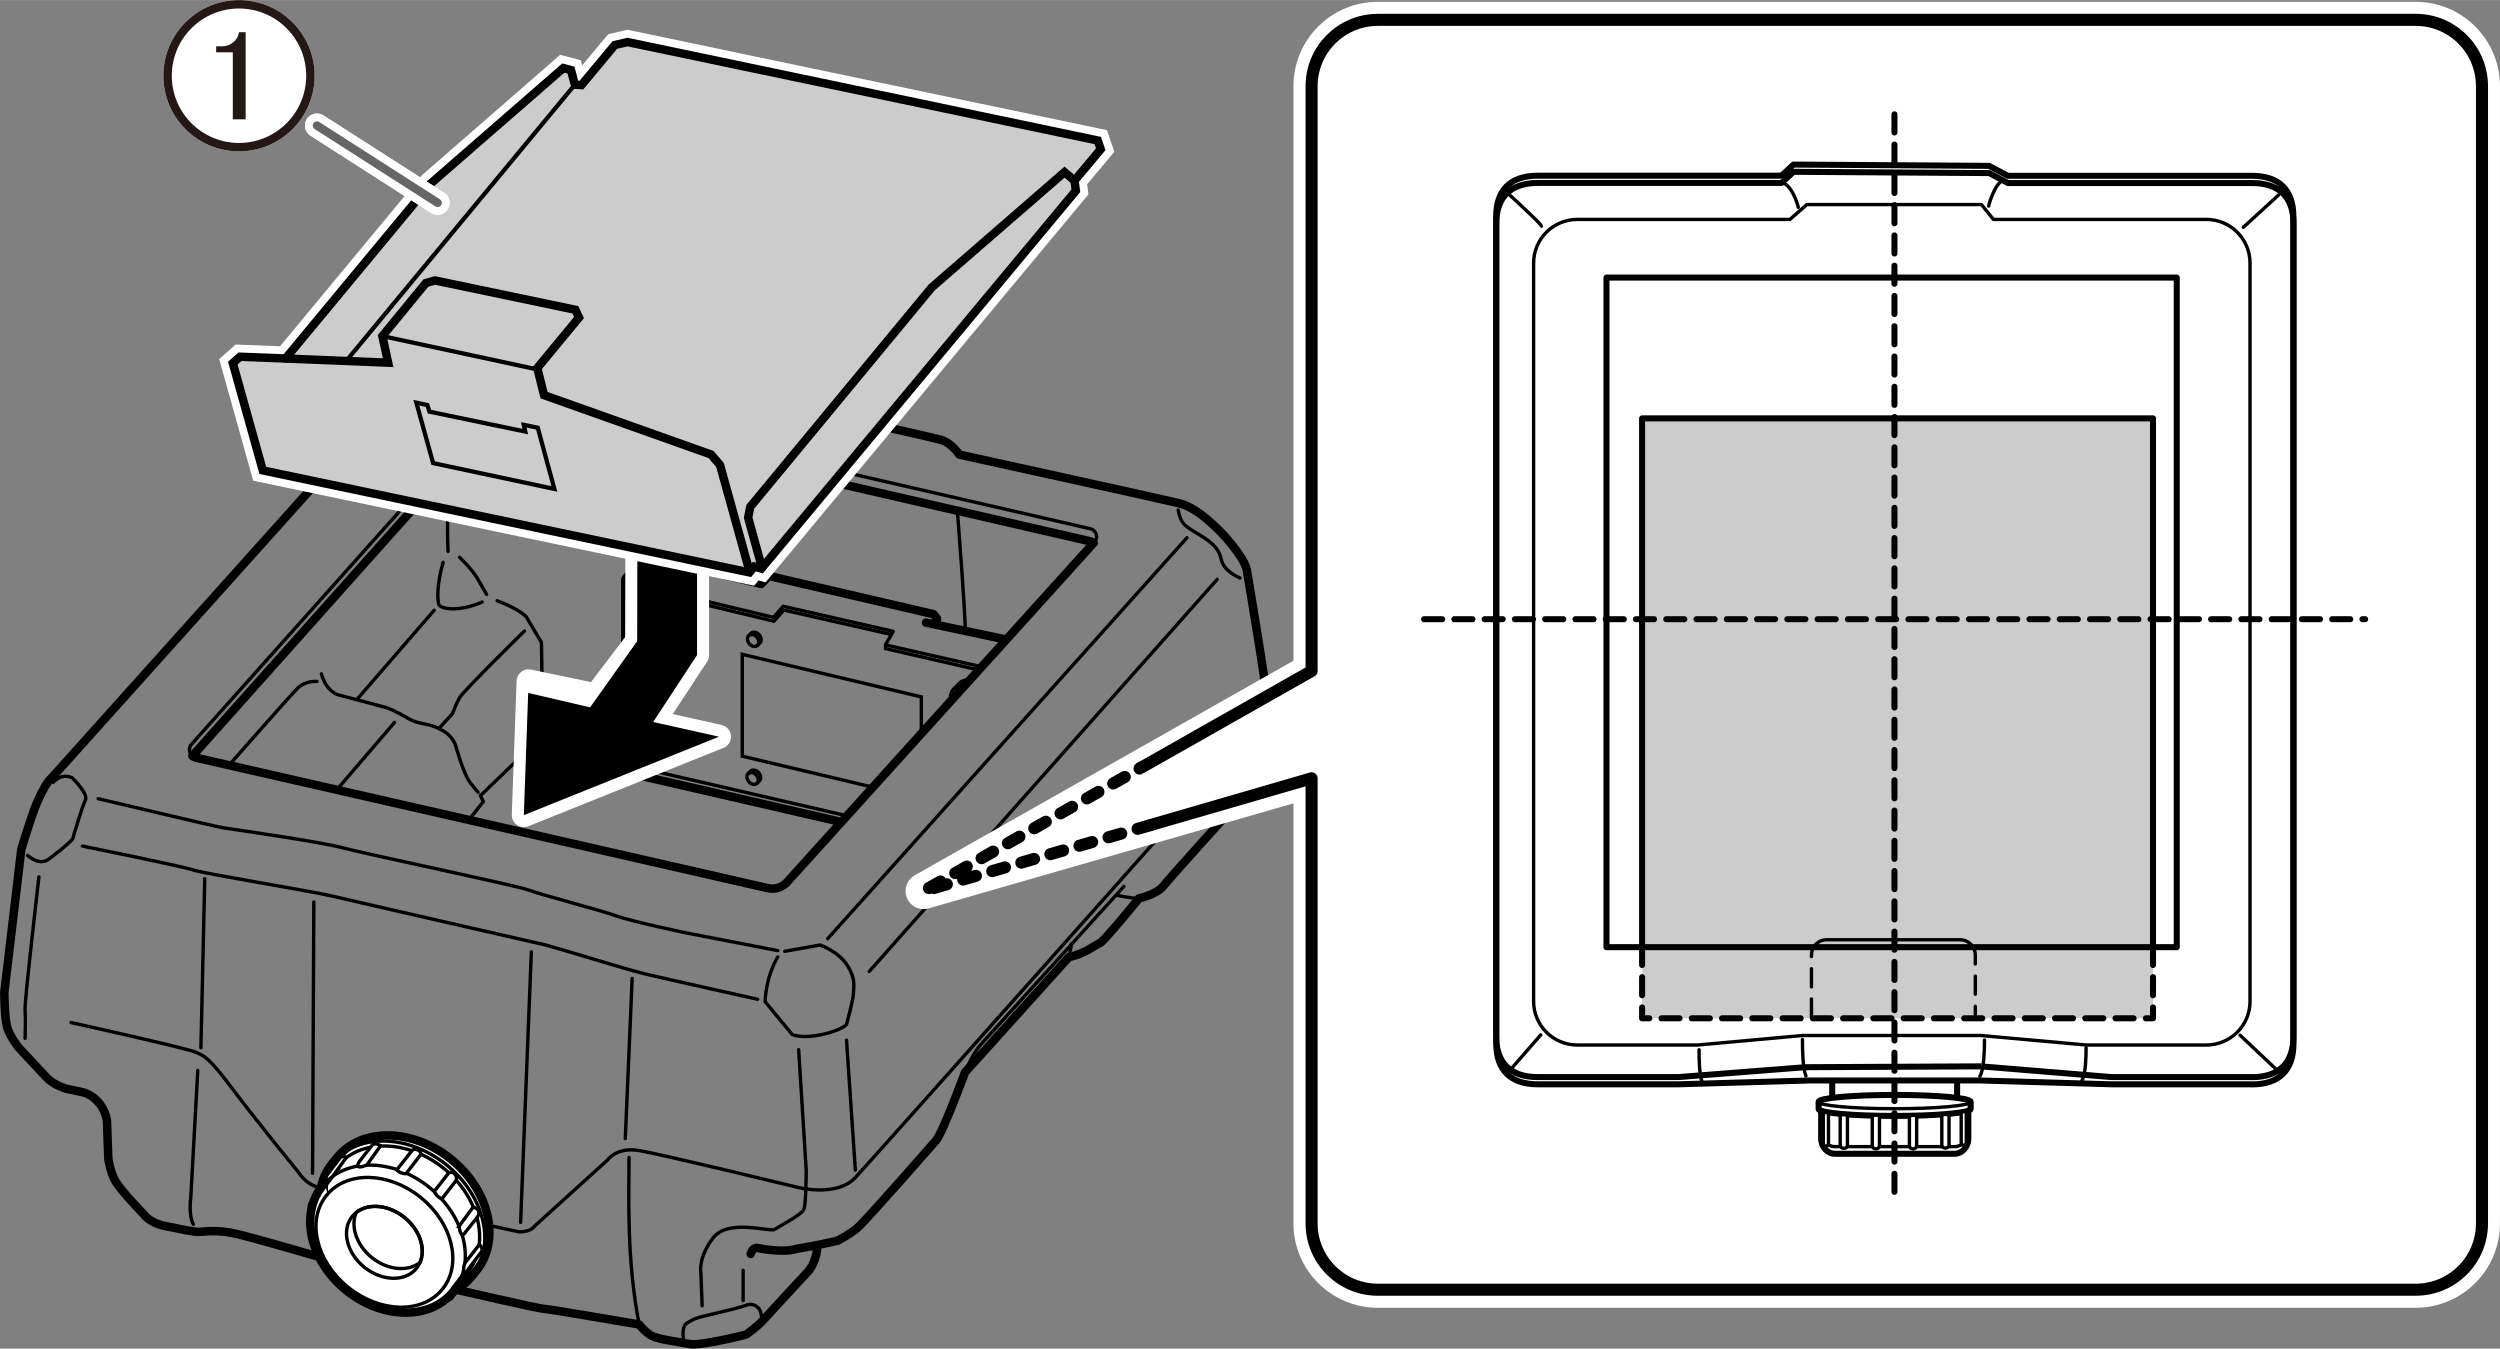 <?xml version="1.0" encoding="UTF-8"?><svg xmlns="http://www.w3.org/2000/svg" width="103.73mm" height="55.96mm" viewBox="0 0 294.03 158.61"><rect x="0" y="0" width="294.03" height="158.61" fill="#808080" stroke="none"/><g id="_レイヤー_1"><path d="M111.84,82.56c-.16-.61-.04-1.2.37-1.57l.72-.72c.32-.28.76-.36,1.21-.27" style="fill:#fff; stroke:#000; stroke-linecap:round; stroke-miterlimit:10; stroke-width:.4px;"/><path d="M112.22,80.99c.33-.29.79-.37,1.25-.26" style="fill:#fff; stroke:#000; stroke-linecap:round; stroke-miterlimit:10; stroke-width:.4px;"/><path d="M23.03,89.1l67.28,15.35c.83.19,1.69-.08,2.26-.71l36.15-39.99c.49-.54.22-1.41-.49-1.57l-67.56-15.54c-.83-.19-1.71.09-2.28.72l-35.87,40.17c-.48.54-.21,1.4.5,1.56Z" style="fill:none; stroke:#000; stroke-linecap:round; stroke-linejoin:round; stroke-width:.4px;"/><path d="M90.31,104.45c.83.19,1.69-.08,2.26-.71l36.05-39.88c-.11-.09-.24-.16-.39-.2l-67.56-15.54c-.83-.19-1.71.09-2.28.72l-35.76,40.06c.11.09.24.16.39.2l67.28,15.35Z" style="fill:none; stroke:#000; stroke-linecap:round; stroke-linejoin:round;"/><path d="M40.74,141.52c1.94-2.06,5.67-1.69,8.33.82s3.24,6.21,1.3,8.27" style="fill:none; stroke:#000; stroke-linecap:round; stroke-linejoin:round;"/><path d="M50.37,150.6c-1.94,2.06-5.67,1.69-8.33-.82s-3.24-6.21-1.3-8.27" style="fill:none; stroke:#000; stroke-linecap:round; stroke-linejoin:round; stroke-width:.4px;"/><path d="M51.64,151.81c-2.46,2.6-7.17,2.14-10.53-1.04-3.36-3.17-4.1-7.85-1.64-10.46" style="fill:none; stroke:#000; stroke-linecap:round; stroke-linejoin:round;"/><path d="M39.47,140.31c2.46-2.6,7.17-2.14,10.53,1.04,3.36,3.17,4.1,7.85,1.64,10.46" style="fill:none; stroke:#000; stroke-linecap:round; stroke-linejoin:round; stroke-width:.4px;"/><path d="M53.44,143.58c-.52-1.18-1.31-2.32-2.37-3.31-3.35-3.16-8.03-3.63-10.5-1.07l-.85.82" style="fill:none; stroke:#000; stroke-linecap:round; stroke-linejoin:round; stroke-width:.4px;"/><line x1="55.93" y1="143.76" x2="54.44" y2="145.62" style="fill:none; stroke:#000; stroke-linecap:round; stroke-linejoin:round; stroke-width:.4px;"/><path d="M38.58,141.61c0-1.22.41-2,.89-2.63s2.82-2.67,2.82-2.67c2.19-1.67,9.71-2.19,13.64,5.75v1.71" style="fill:none; stroke:#000; stroke-linecap:round; stroke-linejoin:round;"/><path d="M39.8,138.57c3.49-3.23,11.16-2.6,14.83,4.93l.11,1.19" style="fill:none; stroke:#000; stroke-linecap:round; stroke-linejoin:round; stroke-width:.4px;"/><path d="M40.65,137.72c3.49-3.23,11.16-2.6,14.83,4.93l.11,1.19" style="fill:none; stroke:#000; stroke-linecap:round; stroke-linejoin:round; stroke-width:.4px;"/><path d="M55.37,146.77s.3,1.26.04,2-1.22,1.96-2.26,2.89-2.22,1.89-4.71,1.82" style="fill:none; stroke:#000; stroke-linecap:round; stroke-linejoin:round;"/><path d="M52.11,151.33c1-1.04,1.67-2.82,1.67-2.82l1.59-1.74" style="fill:none; stroke:#000; stroke-linecap:round; stroke-linejoin:round; stroke-width:.4px;"/><path d="M44.54,135.49c4.12-1.72,8.37.6,10.57,3.93,1.78,2.7,2.18,6.12.41,8.16" style="fill:none; stroke:#000; stroke-linecap:round; stroke-linejoin:round; stroke-width:.4px;"/><path d="M53.44,151.62s9.94,2.3,10.46,2.3,11.27,1.85,11.27,1.85c0,0,.67.89,1.48,1.33s3.04.67,4.37.96,6.75-1.11,6.75-1.11c0,0,1.33-.96,1.93-1.63s5.34-5.78,5.34-5.78c1.11-1.33,1.11-3.11,1.11-3.11l2.37-.52s1.33-.67,2.3-1.48,9.27-10.31,9.27-10.31c.82-.96,3.41-8.01,3.41-8.01l12.23-13.57c1.78-.3,3.19-1.48,3.63-1.63s4.6-5.26,4.6-5.26c0,0,2.08-.44,2.89-1.48s9.42-10.53,9.42-10.53c1.04-1.11,2.6-6.45,2.6-6.45,0,0,.37-2.15.22-4.37s-2.45-15.79-2.45-15.79c-.3-1.56-2.97-4.37-2.97-4.37-1.48-1.48-3.19-3.04-5.04-3.49s-25.8-5.71-25.8-5.71c0,0-.89-1.33-2.08-1.71s-21.8-4.89-21.8-4.89c-1.85-.3-2.89.44-3.93.3s-26.84-6.15-26.84-6.15c-1.11-.44-6.53,1.19-7.27,1.33s-2,1.41-2,1.41L6.14,91.41c-1.11.96-2.22,4.08-2.22,4.08,0,0-.89,2.6-1.41,4.37l-2,16.83s0,3.11.37,4.23,1.33,2.3,1.33,2.3l3.26,3.49c.82.89,2.3,1.33,2.3,1.33l2.08.44c2.22.74,2.74,2.97,2.74,3.49s.15,4.3.15,4.3c0,0,.22,1.63.89,2.74s3.26,3.78,3.26,3.78c0,0,.67,1.04,2.6,1.41s3.34.74,4.08.67,2.15-.22,4.15.22,11.42,3.19,11.42,3.19" style="fill:none; stroke:#000; stroke-linecap:round; stroke-linejoin:round;"/><path d="M3.24,100.61c1.19.96,1.85.74,2.22.59s3.04-2.3,3.11-2.6,1.11-3.78,1.48-4.52-1.56-2.6-1.56-2.6c0,0-1.11-.67-2.22.52" style="fill:none; stroke:#000; stroke-linecap:round; stroke-linejoin:round; stroke-width:.4px;"/><path d="M4.58,103.13s-1.71,14.61-1.63,15.57,0,3.41,0,3.41" style="fill:none; stroke:#000; stroke-linecap:round; stroke-linejoin:round; stroke-width:.4px;"/><path d="M11.55,93.93s13.72,3.26,14.61,3.41,11.42,1.63,14.16,2.37,20.54,4.45,21.87,4.97,8.45,2.37,10.31,3.04,8.23,2,8.23,2l10.75,2.08" style="fill:none; stroke:#000; stroke-linecap:round; stroke-linejoin:round; stroke-width:.4px;"/><path d="M92.3,111.88l4.15-.74s2.15.74,3.19,2.37.74,2.52.74,3.26-.82,3.71-.82,3.71c0,0-.52.67-2.89,1.19s-3.49,0-3.49,0l-3.19-3.86s0-2.74,1.48-5.26" style="fill:none; stroke:#000; stroke-linecap:round; stroke-linejoin:round; stroke-width:.4px;"/><path d="M9.69,99.5s11.72,2.37,13.05,2.82,13.79,2.45,16.54,3.11,24.91,5.71,24.91,5.71c3.19.89,9.27,2.82,11.72,3.41s13.2,2.97,13.2,2.97" style="fill:none; stroke:#000; stroke-linecap:round; stroke-linejoin:round; stroke-width:.4px;"/><path d="M8.36,120.26s13.72,3.04,14.68,3.49,1.41.44,4.3,4.3c2.89,3.86,7.86,9.94,7.86,9.94,0,0,.96,1.63,2.97,1.78" style="fill:none; stroke:#000; stroke-linecap:round; stroke-linejoin:round; stroke-width:.4px;"/><path d="M23.26,125.89l-.82,14.9s-.3,2.15.3,3.19" style="fill:none; stroke:#000; stroke-linecap:round; stroke-linejoin:round; stroke-width:.4px;"/><line x1="23.63" y1="123.22" x2="24.08" y2="103.35" style="fill:none; stroke:#000; stroke-linecap:round; stroke-linejoin:round; stroke-width:.4px;"/><line x1="36.91" y1="106.09" x2="36.76" y2="137.98" style="fill:none; stroke:#000; stroke-linecap:round; stroke-linejoin:round; stroke-width:.4px;"/><line x1="62.49" y1="111.95" x2="61.23" y2="143.76" style="fill:none; stroke:#000; stroke-linecap:round; stroke-linejoin:round; stroke-width:.4px;"/><path d="M57.97,144.21l3.11.67c1.41,0,1.78-.67,1.78-.67l8.6-7.79s1.04-1.56,3.71-1.11,18.83,4.37,18.83,4.37c0,0,4.45,1.11,6.6-1.19s47.9-53.76,47.9-53.76" style="fill:none; stroke:#000; stroke-linecap:round; stroke-linejoin:round; stroke-width:.4px;"/><path d="M131.3,105.28s1.63.37,2.67.37" style="fill:none; stroke:#000; stroke-linecap:round; stroke-linejoin:round; stroke-width:.4px;"/><path d="M132.19,104.24l-16.98,18.76c-.96,1.19-1.71,3.11-1.71,3.11" style="fill:none; stroke:#000; stroke-linecap:round; stroke-linejoin:round; stroke-width:.4px;"/><line x1="125.74" y1="112.55" x2="126.03" y2="110.99" style="fill:none; stroke:#000; stroke-linecap:round; stroke-linejoin:round; stroke-width:.4px;"/><path d="M96.15,146.43l-2.45.44c-1.63.52-4.45-.07-4.45-.07,0,0-.67-.3-.96.67" style="fill:none; stroke:#000; stroke-linecap:round; stroke-linejoin:round;"/><line x1="87.4" y1="149.4" x2="87.4" y2="152.96" style="fill:none; stroke:#000; stroke-linecap:round; stroke-linejoin:round; stroke-width:.4px;"/><path d="M80.36,157.33s-.22-1.41.52-1.78.37-.44,3.34-1.11,3.86-1.04,3.86-1.04c0,0,1.41-.15,1.48,1.48" style="fill:none; stroke:#000; stroke-linecap:round; stroke-linejoin:round; stroke-width:.4px;"/><path d="M93.93,123.45l.89,14.16s0,4.08-.3,4.67-2.82,1.93-3.41,2.3-5.49-1.33-7.27,1.04-1.41,4.08-1.41,4.08l.15,3.86" style="fill:none; stroke:#000; stroke-linecap:round; stroke-linejoin:round; stroke-width:.4px;"/><line x1="99.56" y1="122.33" x2="100.6" y2="137.61" style="fill:none; stroke:#000; stroke-linecap:round; stroke-linejoin:round; stroke-width:.4px;"/><path d="M73.98,136.12c0,4.97-.3,11.79,1.19,19.65" style="fill:none; stroke:#000; stroke-linecap:round; stroke-linejoin:round; stroke-width:.4px;"/><line x1="74.35" y1="115.07" x2="73.54" y2="133.9" style="fill:none; stroke:#000; stroke-linecap:round; stroke-linejoin:round; stroke-width:.4px;"/><line x1="97.34" y1="110.4" x2="139.6" y2="63.24" style="fill:none; stroke:#000; stroke-linecap:round; stroke-linejoin:round; stroke-width:.4px;"/><path d="M138.57,59.97c.3,1.48.59,1.78,2.08,2.67s2.67,1.63,2.97,3.11,2.22,2.22,2.22,2.22" style="fill:none; stroke:#000; stroke-linecap:round; stroke-linejoin:round; stroke-width:.4px;"/><line x1="143.16" y1="68.13" x2="102.23" y2="114.25" style="fill:none; stroke:#000; stroke-linecap:round; stroke-linejoin:round; stroke-width:.4px;"/><path d="M52.7,55.6s-.15,7.24,0,9.24" style="fill:none; stroke:#000; stroke-linecap:round; stroke-linejoin:round; stroke-width:.4px;"/><path d="M54.04,65.53s1.41,1.33,2.08,2.45,1.11,1.93,1.11,1.93" style="fill:none; stroke:#000; stroke-linecap:round; stroke-linejoin:round; stroke-width:.4px;"/><path d="M52.11,66.13c-.74,2.67-.67,4.23-.52,4.89s2.45.96,5.12-.22" style="fill:none; stroke:#000; stroke-linecap:round; stroke-linejoin:round; stroke-width:.4px;"/><path d="M58.48,70.65c2.72,1.04,3.41,1.88,3.41,1.88l1.79,3.02.17,10.54" style="fill:none; stroke:#000; stroke-linecap:round; stroke-linejoin:round; stroke-width:.4px;"/><line x1="51.07" y1="71.76" x2="41.95" y2="82.29" style="fill:none; stroke:#000; stroke-linecap:round; stroke-linejoin:round; stroke-width:.4px;"/><path d="M37.8,79.25c.59,2.08,1.93,2.45,1.93,2.45l5.86,1.56s1.11.44,2.6,1.33c.9.54,2.35.52,3.31,1.04.63.34,1.41.59,2.03,1.87,0,0,.91,3.28,1.64,4.36.24.36,1.06,1.32,1.06,1.32" style="fill:none; stroke:#000; stroke-linecap:round; stroke-linejoin:round; stroke-width:.4px;"/><path d="M51.66,85.63l1.56-1.71s.37-1.04.82-1.85,7.64-7.86,7.64-7.86" style="fill:none; stroke:#000; stroke-linecap:round; stroke-linejoin:round; stroke-width:.4px;"/><line x1="46.4" y1="84.96" x2="39.72" y2="92.75" style="fill:none; stroke:#000; stroke-linecap:round; stroke-linejoin:round; stroke-width:.4px;"/><path d="M37.28,80.14s-1.33-.15-2.3.82-7.93,8.9-7.93,8.9" style="fill:none; stroke:#000; stroke-linecap:round; stroke-linejoin:round; stroke-width:.4px;"/><polyline points="99.3 95.87 74.35 90.1 74.35 69.04 91.02 73.06 92.19 71.75 104.71 74.59" style="fill:none; stroke:#000; stroke-linecap:round; stroke-linejoin:round; stroke-width:.4px;"/><polyline points="115.43 78.41 104.14 75.84 105.06 74.25 92.12 71.3 90.96 72.6 73.6 68.44" style="fill:none; stroke:#000; stroke-linecap:round; stroke-linejoin:round; stroke-width:.4px;"/><polyline points="110.19 73.42 110.19 72.73 109.8 72.23 90.42 67.73 89.53 68.67 75.63 65.36 73.54 68.13 73.54 90.82 98.46 96.56" style="fill:none; stroke:#000; stroke-linecap:round; stroke-linejoin:round;"/><line x1="108.91" y1="73.22" x2="118.25" y2="75.2" style="fill:none; stroke:#000; stroke-linecap:round; stroke-linejoin:round;"/><line x1="85.92" y1="54.26" x2="86.66" y2="67.69" style="fill:none; stroke:#000; stroke-linecap:round; stroke-linejoin:round; stroke-width:.4px;"/><path d="M112.61,60.2s1.04,13.35.89,13.79" style="fill:none; stroke:#000; stroke-linecap:round; stroke-linejoin:round; stroke-width:.4px;"/><polyline points="73.08 88.84 63.91 86.42 56.5 93.58 56.85 94.26 55.41 96.09" style="fill:none; stroke:#000; stroke-linecap:round; stroke-linejoin:round; stroke-width:.4px;"/><polyline points="102.45 92.53 87.3 88.93 87.3 76.95 108.36 81.96 108.36 86.17" style="fill:none; stroke:#000; stroke-linecap:round; stroke-miterlimit:10; stroke-width:.4px;"/><path d="M88.07,74.74c.25-.21.68-.13.95.2s.3.76.06.97" style="fill:none; stroke:#000; stroke-linecap:round; stroke-miterlimit:10; stroke-width:.4px;"/><path d="M89.08,75.91c-.25.21-.68.13-.95-.2s-.3-.76-.06-.97l.28-.28c.25-.21.68-.13.95.2s.3.76.06.97l-.28.28Z" style="fill:none; stroke:#000; stroke-linecap:round; stroke-miterlimit:10; stroke-width:.4px;"/><path d="M88.01,90.97c.25-.21.68-.13.95.2s.3.76.06.97" style="fill:none; stroke:#000; stroke-linecap:round; stroke-miterlimit:10; stroke-width:.4px;"/><path d="M89.02,92.13c-.25.21-.68.13-.95-.2s-.3-.76-.06-.97l.28-.28c.25-.21.68-.13.95.2s.3.76.06.97l-.28.28Z" style="fill:none; stroke:#000; stroke-linecap:round; stroke-miterlimit:10; stroke-width:.4px;"/><path d="M82.71,86.09c.25-.21.68-.13.95.2s.3.76.06.97" style="fill:none; stroke:#000; stroke-linecap:round; stroke-miterlimit:10; stroke-width:.4px;"/><path d="M83.72,87.25c-.25.21-.68.13-.95-.2s-.3-.76-.06-.97l.28-.28c.25-.21.68-.13.95.2s.3.76.06.97l-.28.28Z" style="fill:none; stroke:#000; stroke-linecap:round; stroke-miterlimit:10; stroke-width:.4px;"/><path d="M82.71,86.09c.25-.21.68-.13.95.2s.3.76.06.97" style="fill:none; stroke:#000; stroke-linecap:round; stroke-miterlimit:10; stroke-width:.4px;"/><path d="M83.72,87.25c-.25.21-.68.13-.95-.2s-.3-.76-.06-.97l.28-.28c.25-.21.68-.13.95.2s.3.76.06.97l-.28.28Z" style="fill:none; stroke:#000; stroke-linecap:round; stroke-miterlimit:10; stroke-width:.4px;"/><path d="M76.46,71.58c.53-.45,1.43-.27,2.02.41s.64,1.61.12,2.06" style="fill:#fff; stroke:#000; stroke-linecap:round; stroke-miterlimit:10; stroke-width:.4px;"/><path d="M77.25,75.81c-.64.56-1.75.33-2.48-.51s-.79-1.97-.14-2.53l.72-.72c.64-.56,1.75-.33,2.48.51s.79,1.97.14,2.53l-.72.72Z" style="fill:#fff; stroke:#000; stroke-linecap:round; stroke-miterlimit:10; stroke-width:.4px;"/><path d="M76.46,71.58c.53-.45,1.43-.27,2.02.41s.64,1.61.12,2.06" style="fill:#fff; stroke:#000; stroke-linecap:round; stroke-miterlimit:10; stroke-width:.4px;"/><path d="M74.63,72.78c.64-.56,1.75-.33,2.48.51s.79,1.97.14,2.53" style="fill:#fff; stroke:#000; stroke-linecap:round; stroke-miterlimit:10; stroke-width:.4px;"/><path d="M77.25,75.81c-.64.56-1.75.33-2.48-.51s-.79-1.97-.14-2.53l.72-.72c.64-.56,1.75-.33,2.48.51s.79,1.97.14,2.53l-.72.72Z" style="fill:#fff; stroke:#000; stroke-linecap:round; stroke-miterlimit:10; stroke-width:.4px;"/><path d="M74.63,72.78c.64-.56,1.75-.33,2.48.51s.79,1.97.14,2.53" style="fill:#fff; stroke:#000; stroke-linecap:round; stroke-miterlimit:10; stroke-width:.4px;"/><path d="M76.46,85.32c.53-.45,1.43-.27,2.02.41s.64,1.61.12,2.06" style="fill:#fff; stroke:#000; stroke-linecap:round; stroke-miterlimit:10; stroke-width:.4px;"/><path d="M77.25,89.55c-.64.56-1.75.33-2.48-.51s-.79-1.97-.14-2.53l.72-.72c.64-.56,1.75-.33,2.48.51s.79,1.97.14,2.53l-.72.72Z" style="fill:#fff; stroke:#000; stroke-linecap:round; stroke-miterlimit:10; stroke-width:.4px;"/><path d="M76.46,85.32c.53-.45,1.43-.27,2.02.41s.64,1.61.12,2.06" style="fill:#fff; stroke:#000; stroke-linecap:round; stroke-miterlimit:10; stroke-width:.4px;"/><path d="M74.63,86.52c.64-.56,1.75-.33,2.48.51s.79,1.97.14,2.53" style="fill:#fff; stroke:#000; stroke-linecap:round; stroke-miterlimit:10; stroke-width:.4px;"/><path d="M77.25,89.55c-.64.56-1.75.33-2.48-.51s-.79-1.97-.14-2.53l.72-.72c.64-.56,1.75-.33,2.48.51s.79,1.97.14,2.53l-.72.72Z" style="fill:#fff; stroke:#000; stroke-linecap:round; stroke-miterlimit:10; stroke-width:.4px;"/><path d="M74.63,86.52c.64-.56,1.75-.33,2.48.51s.79,1.97.14,2.53" style="fill:#fff; stroke:#000; stroke-linecap:round; stroke-miterlimit:10; stroke-width:.4px;"/><polyline points="114.95 78.76 104.15 76.28 104.15 75.97" style="fill:none; stroke:#000; stroke-linecap:round; stroke-miterlimit:10; stroke-width:.4px;"/></g><g id="_レイヤー_2"><path d="M37.24,140.48l-.81,1.13c-.23.49.25,1,.25,1l.56-2.13Z" style="fill:#fff; stroke:#000; stroke-linecap:round; stroke-miterlimit:10; stroke-width:.4px;"/><path d="M53.05,136.33c-4.53-3.66-10.54-3.74-13.42-.18-.09.11-.45.55-.54.67-2.88,3.56-1.54,9.42,2.99,13.09,4.53,3.66,10.54,3.74,13.42.18.09-.11.45-.55.54-.67,2.88-3.56,1.54-9.42-2.99-13.09Z" style="fill:#fff; stroke:#000; stroke-linecap:round; stroke-miterlimit:10;"/><ellipse cx="47.3" cy="143.45" rx="8.3" ry="10.55" transform="translate(-94.01 90.08) rotate(-51.06)" style="fill:none; stroke:#000; stroke-linecap:round; stroke-miterlimit:10; stroke-width:.4px;"/><path d="M54.99,149.67c2.7-3.34,1.44-8.83-2.81-12.27-4.25-3.43-9.88-3.51-12.58-.17" style="fill:#fff; stroke:#000; stroke-linecap:round; stroke-miterlimit:10; stroke-width:.4px;"/><path d="M39.6,137.23c-.35.44-1.44,1.94-1.69,2.25-2.7,3.34-1.44,8.83,2.81,12.27,4.25,3.43,9.88,3.51,12.58.17.35-.44,1.44-1.94,1.69-2.25" style="fill:#fff; stroke:#000; stroke-linecap:round; stroke-miterlimit:10;"/><ellipse cx="45.21" cy="146.11" rx="3.76" ry="4.86" transform="translate(-96.85 89.44) rotate(-51.06)" style="fill:none; stroke:#000; stroke-linecap:round; stroke-miterlimit:10; stroke-width:.4px;"/><ellipse cx="45.21" cy="146.11" rx="6.79" ry="8.77" transform="translate(-96.85 89.44) rotate(-51.06)" style="fill:none; stroke:#000; stroke-linecap:round; stroke-miterlimit:10; stroke-width:.4px;"/><ellipse cx="45.61" cy="145.7" rx="7.78" ry="9.89" transform="translate(-96.38 89.6) rotate(-51.06)" style="fill:none; stroke:#000; stroke-linecap:round; stroke-miterlimit:10; stroke-width:.4px;"/><path d="M41.89,142.6c-.69,1.61.02,3.82,1.83,5.29,1.87,1.51,4.26,1.71,5.68.58.69-1.61-.02-3.82-1.83-5.29-1.87-1.51-4.26-1.71-5.68-.58Z" style="fill:none; stroke:#000; stroke-linecap:round; stroke-miterlimit:10; stroke-width:.4px;"/><path d="M38.34,138.98c-.11-.41.11-.78.11-.78l1.58-2.06c.23-.19.53-.19.69,0l-1.59,2.2-.79.63Z" style="fill:#fff; stroke:#000; stroke-linecap:round; stroke-miterlimit:10; stroke-width:.4px;"/><path d="M42.09,137.13s-.02-.25.14-.48,1.56-2,1.56-2c.39-.35.97.1.97.1l-1.59,2.23s-.36.2-.7.25-.38-.09-.38-.09Z" style="fill:#fff; stroke:#000; stroke-linecap:round; stroke-miterlimit:10; stroke-width:.4px;"/><path d="M46.7,137.54l1.76-2.22s.2-.29.66-.08.36.54.36.54l-1.67,2.19c-.2.24-1.16-.21-1.12-.43Z" style="fill:#fff; stroke:#000; stroke-linecap:round; stroke-miterlimit:10; stroke-width:.4px;"/><path d="M51.09,140.1l1.67-2.14s.35-.25.7.09.21.75.21.75l-1.71,2.21s-.69-.29-.86-.92Z" style="fill:#fff; stroke:#000; stroke-linecap:round; stroke-miterlimit:10; stroke-width:.4px;"/><path d="M54.01,144.19l1.64-2.23c.71.19.85.68.49,1.18s-1.36,1.69-1.49,1.9-.31.17-.31.17c0,0-.31-.22-.33-1.02Z" style="fill:#fff; stroke:#000; stroke-linecap:round; stroke-miterlimit:10; stroke-width:.4px;"/><path d="M54.69,148.53l1.69-2.16c.45.36.28.8.28.8l-1.6,2.11s-.17.41-.52.31c0,0-.12-.24.14-1.05Z" style="fill:#fff; stroke:#000; stroke-linecap:round; stroke-miterlimit:10; stroke-width:.4px;"/><path d="M54.73,150.04c.2.36-.07.67-.07.67l-1.58,2.01c-.28.22-.61.07-.61.07l.65-.62,1.62-2.13Z" style="fill:#fff; stroke:#000; stroke-linecap:round; stroke-miterlimit:10; stroke-width:.4px;"/></g><g id="_レイヤー_6"><polygon points="81.98 67.3 74.96 65.78 74.94 75.4 70.1 81.78 62.17 80.13 61.61 95.86 84.56 86.64 76.82 84.91 81.98 77.04 81.98 67.3" style="fill:#fff; stroke:#fff; stroke-linecap:round; stroke-linejoin:round; stroke-width:2.83px;"/><polygon points="81.98 67.3 74.96 65.78 74.94 75.4 69.4 83.19 62.12 81.49 61.61 95.86 84.56 86.64 76.82 84.91 81.98 77.04 81.98 67.3"/></g><g id="_レイヤー_4"><polygon points="73.8 4.94 129.11 16.52 129.46 17.55 126.38 21.23 126.53 22.43 89.54 66.87 88.72 66.63 88.15 67.32 30.91 55.32 27.38 42.7 28.23 41.95 33.58 42.16 50.62 21.61 66.25 8 67.16 8.24 67.61 9.95 68.38 10 72.31 5.29 73.8 4.94" style="fill:#fff; stroke:#fff; stroke-linecap:round; stroke-miterlimit:10; stroke-width:2.83px;"/><polygon points="73.8 4.94 129.11 16.52 129.46 17.55 126.38 21.23 126.53 22.43 89.54 66.87 88.72 66.63 88.15 67.32 30.91 55.32 27.38 42.7 28.23 41.95 33.58 42.16 50.62 21.61 66.25 8 67.16 8.24 67.61 9.95 68.38 10 72.31 5.29 73.8 4.94" style="fill:#ccc; stroke:#000; stroke-linecap:round; stroke-miterlimit:10; stroke-width:.99px;"/><line x1="37.28" y1="14.76" x2="51.47" y2="23.85" style="fill:#fff; stroke:#fff; stroke-linecap:round; stroke-width:2.83px;"/><line x1="37.28" y1="14.76" x2="51.47" y2="23.85" style="fill:#fff; stroke:#fff; stroke-linecap:round; stroke-width:2.83px;"/><line x1="37.28" y1="14.76" x2="51.47" y2="23.85" style="fill:#fff; stroke:#fff; stroke-linecap:round; stroke-width:.99px;"/><line x1="37.28" y1="14.76" x2="51.47" y2="23.85" style="fill:#fff; stroke:#666; stroke-linecap:round; stroke-width:.99px;"/><path d="M36.51,8.9c0,4.64-3.76,8.4-8.4,8.4s-8.4-3.76-8.4-8.4S23.47.5,28.11.5c4.63.01,8.39,3.76,8.4,8.4" style="fill:#fff;"/><circle cx="28.11" cy="8.9" r="8.4" transform="translate(1.14 20.82) rotate(-41.41)" style="fill:none; stroke:#fff; stroke-width:.99px;"/><circle cx="28.11" cy="8.9" r="8.4" transform="translate(1.14 20.82) rotate(-41.41)" style="fill:none; stroke:#231815; stroke-width:.99px;"/><path d="M28.11,3.78h.78v10.25h-1.51v-7.88h-1.96v-.71h.6c.52.02,1.04-.15,1.44-.49.36-.3.59-.72.65-1.18" style="fill:#231815;"/><polyline points="33.58 42.16 45.65 42.65 44.97 39.52 50.09 33.28 51.17 32.98 67.67 36.43 68.1 37.34 63.19 43.28 63.99 46.47 83.63 53.45 84.68 54.68 88.15 67.17" style="fill:none; stroke:#000; stroke-linecap:round; stroke-miterlimit:10; stroke-width:.99px;"/><polyline points="89.62 66.77 87.99 60.87 88.24 59.6 109.58 33.8 125.2 20.24 126.38 21.23" style="fill:none; stroke:#000; stroke-linecap:round; stroke-miterlimit:10; stroke-width:.99px;"/><line x1="44.97" y1="39.52" x2="63.03" y2="43.41" style="fill:none; stroke:#000; stroke-linecap:round; stroke-miterlimit:10; stroke-width:.5px;"/><line x1="67.61" y1="9.95" x2="40.84" y2="42.3" style="fill:none; stroke:#000; stroke-linecap:round; stroke-miterlimit:10; stroke-width:.5px;"/><polygon points="48.97 47.36 50.94 54.46 65.2 57.5 63.25 50.3 61.6 49.96 61.78 50.75 50.51 48.41 50.26 47.63 48.97 47.36" style="fill:none; stroke:#000; stroke-linecap:round; stroke-miterlimit:10; stroke-width:.5px;"/></g><g id="_レイヤー_5"><path d="M136.56,96.75l-27.93,8.04,45.62-25.85V10.13c0-4.31,3.49-7.8,7.8-7.8h122.05c4.31,0,7.8,3.49,7.8,7.8v133.75c0,4.31-3.49,7.8-7.8,7.8h-122.05c-4.31,0-7.8-3.49-7.8-7.8v-52.22l-17.69,5.09" style="fill:#fff; stroke:#fff; stroke-linecap:round; stroke-linejoin:round; stroke-width:4.25px;"/><polyline points="135.29 97.04 108.63 104.79 134.19 90.29" style="fill:#fff; stroke:#000; stroke-dasharray:1.56 2; stroke-linecap:round; stroke-linejoin:round; stroke-width:1.42px;"/><path d="M134.19,90.29l20.07-11.38V10.13c0-4.31,3.49-7.8,7.8-7.8h122.05c4.31,0,7.8,3.49,7.8,7.8v133.75c0,4.31-3.49,7.8-7.8,7.8h-122.05c-4.31,0-7.8-3.49-7.8-7.8v-52.35l-18.97,5.51" style="fill:#fff; stroke:#000; stroke-linecap:round; stroke-linejoin:round; stroke-width:1.42px;"/></g><g id="_レイヤー_7"><polyline points="253.22 111.36 253.22 119.76 193.13 119.76 193.13 111.38" style="fill:#ccc; stroke:#000; stroke-dasharray:2.13 1.43; stroke-linecap:round; stroke-linejoin:round; stroke-width:.71px;"/><polyline points="193.13 111.38 193.13 49.2 253.22 49.2 253.22 111.36" style="fill:#ccc; stroke:#000; stroke-linecap:round; stroke-linejoin:round; stroke-width:.71px;"/><path d="M259.49,122.9h-14.11l-12.45-1.12h-20.92l-12.36,1.12h-14.14c-2.84,0-5.14-2.3-5.14-5.14V30.94c0-2.84,2.3-5.14,5.14-5.14h25.01l1.99-1.75h20.53l1.41,1.75h25.04c2.84,0,5.14,2.3,5.14,5.14v86.82c0,2.84-2.3,5.14-5.14,5.14Z" style="fill:none; stroke:#000; stroke-linecap:round; stroke-linejoin:round; stroke-width:.4px;"/><path d="M264.88,127.52h-16.55l-15.45-.45h-20.04l-15.4.45h-16.59c-3.16,0-4.87-1.66-4.87-4.76V26.27c0-3.1,1.71-4.76,4.87-4.76h28.68l1.41-1.31,23.01.15,2.21,1.17h28.71c3.16,0,4.87,1.66,4.87,4.76v96.49c0,3.1-1.71,4.76-4.87,4.76Z" style="fill:none; stroke:#000; stroke-linecap:round; stroke-linejoin:round; stroke-width:.71px;"/><path d="M264.88,126.67h-16.55l-15.33-1.26-20.68.1-14.89,1.16h-16.59c-3.16,0-4.87-1.66-4.87-4.76V25.42c0-3.1,1.71-4.76,4.87-4.76h28.68l1.41-1.31,23.01.15,2.21,1.17h28.71c3.16,0,4.87,1.66,4.87,4.76v96.49c0,3.1-1.71,4.76-4.87,4.76Z" style="fill:none; stroke:#000; stroke-linecap:round; stroke-linejoin:round; stroke-width:.71px;"/><path d="M232,111.3c.2.29.32.64.32,1.02v7.3" style="fill:none; stroke:#000; stroke-dasharray:2.13 1.43; stroke-linecap:round; stroke-linejoin:round; stroke-width:.4px;"/><path d="M213.35,111.31c.32-.48.87-.79,1.49-.79h15.68c.61,0,1.16.31,1.48.78" style="fill:none; stroke:#000; stroke-linecap:round; stroke-linejoin:round; stroke-width:.4px;"/><path d="M213.05,119.62v-7.3c0-.37.11-.72.31-1" style="fill:none; stroke:#000; stroke-dasharray:2.13 1.43; stroke-linecap:round; stroke-linejoin:round; stroke-width:.4px;"/><path d="M231.5,130.83v3.06c0,.99-.72,1.8-1.61,1.8h-14.09c-.89,0-1.61-.8-1.61-1.8v-3.06" style="fill:none; stroke:#000; stroke-linecap:round; stroke-linejoin:round; stroke-width:.71px;"/><path d="M231.5,133.05c0,.99-.72,1.8-1.61,1.8h-14.09c-.89,0-1.61-.8-1.61-1.8" style="fill:none; stroke:#000; stroke-linecap:round; stroke-linejoin:round; stroke-width:.4px;"/><path d="M213.89,129.58c0-.45,4-.81,8.94-.81s8.94.36,8.94.81v.85c0,.45-4,.81-8.94.81s-8.94-.36-8.94-.81v-.85Z" style="fill:none; stroke:#000; stroke-linecap:round; stroke-linejoin:round; stroke-width:.71px;"/><path d="M231.77,129.58c0,.45-4,.81-8.94.81s-8.94-.36-8.94-.81" style="fill:none; stroke:#000; stroke-linecap:round; stroke-linejoin:round; stroke-width:.4px;"/><line x1="215.49" y1="127.11" x2="215.49" y2="128.95" style="fill:none; stroke:#000; stroke-linecap:round; stroke-linejoin:round; stroke-width:.71px;"/><line x1="230.18" y1="127.13" x2="230.18" y2="129.03" style="fill:none; stroke:#000; stroke-linecap:round; stroke-linejoin:round; stroke-width:.71px;"/><path d="M216.89,135.05h-.07c-.21,0-.39-.17-.39-.39v-3.41c0-.21.85-.21.85,0v3.41c0,.21-.17.39-.39.39Z" style="fill:#fff; stroke:#000; stroke-linecap:round; stroke-linejoin:round; stroke-width:.4px;"/><path d="M214.77,134.8h-.05c-.15,0-.28-.17-.28-.39v-3.41c0-.21.61-.21.61,0v3.41c0,.21-.13.39-.28.39Z" style="fill:#fff; stroke:#000; stroke-linecap:round; stroke-linejoin:round; stroke-width:.4px;"/><path d="M220.66,135.11h-.07c-.21,0-.39-.17-.39-.39v-3.41c0-.21.85-.21.85,0v3.41c0,.21-.17.39-.39.39Z" style="fill:#fff; stroke:#000; stroke-linecap:round; stroke-linejoin:round; stroke-width:.4px;"/><path d="M225.03,135.12h-.07c-.21,0-.39-.17-.39-.39v-3.41c0-.21.85-.21.85,0v3.41c0,.21-.17.39-.39.39Z" style="fill:#fff; stroke:#000; stroke-linecap:round; stroke-linejoin:round; stroke-width:.4px;"/><path d="M228.84,135.02h-.07c-.21,0-.39-.17-.39-.39v-3.41c0-.21.85-.21.85,0v3.41c0,.21-.17.39-.39.39Z" style="fill:#fff; stroke:#000; stroke-linecap:round; stroke-linejoin:round; stroke-width:.4px;"/><path d="M230.98,134.7h-.05c-.15,0-.27-.17-.27-.39v-3.41c0-.21.6-.21.6,0v3.41c0,.21-.12.39-.27.39Z" style="fill:#fff; stroke:#000; stroke-linecap:round; stroke-linejoin:round; stroke-width:.4px;"/><line x1="181.21" y1="121.71" x2="177.71" y2="125.73" style="fill:#fff; stroke:#000; stroke-linecap:round; stroke-linejoin:round; stroke-width:.4px;"/><line x1="263.46" y1="121.75" x2="268.07" y2="126.1" style="fill:#fff; stroke:#000; stroke-linecap:round; stroke-linejoin:round; stroke-width:.4px;"/><line x1="263.85" y1="26.72" x2="267.99" y2="22.93" style="fill:#fff; stroke:#000; stroke-linecap:round; stroke-linejoin:round; stroke-width:.4px;"/><path d="M181.29,26.59c-.06-.32-3.7-3.63-3.7-3.63" style="fill:#fff; stroke:#000; stroke-linecap:round; stroke-linejoin:round; stroke-width:.4px;"/><path d="M233.4,122.32c0,1.02-.05,3.5-.54,4.24" style="fill:#fff; stroke:#000; stroke-linecap:round; stroke-linejoin:round; stroke-width:.4px;"/><path d="M245.35,123.24c0,.92-.04,3.15-.49,3.82" style="fill:#fff; stroke:#000; stroke-linecap:round; stroke-linejoin:round; stroke-width:.4px;"/><path d="M211.99,122.25c0,1.1.02,3.33.41,4.29" style="fill:#fff; stroke:#000; stroke-linecap:round; stroke-linejoin:round; stroke-width:.4px;"/><path d="M199.83,123.46c0,.97.02,2.92.35,3.75" style="fill:#fff; stroke:#000; stroke-linecap:round; stroke-linejoin:round; stroke-width:.4px;"/><path d="M233.89,24.23c.14-.71.82-2.42,1.33-2.76" style="fill:#fff; stroke:#000; stroke-linecap:round; stroke-linejoin:round; stroke-width:.4px;"/><path d="M209.97,21.64c.75.46,1.34,1.93,1.53,2.75" style="fill:#fff; stroke:#000; stroke-linecap:round; stroke-linejoin:round; stroke-width:.4px;"/><rect x="188.94" y="32.64" width="67.07" height="78.75" style="fill:none; stroke:#000; stroke-linecap:round; stroke-linejoin:round; stroke-width:.71px;"/><line x1="167.49" y1="72.82" x2="278.17" y2="72.82" style="fill:none; stroke:#000; stroke-dasharray:2.13 1.43; stroke-linecap:round; stroke-linejoin:round; stroke-width:.71px;"/><line x1="222.81" y1="13.44" x2="222.81" y2="141.1" style="fill:none; stroke:#000; stroke-dasharray:2.13 1.43; stroke-linecap:round; stroke-linejoin:round; stroke-width:.71px;"/></g></svg>